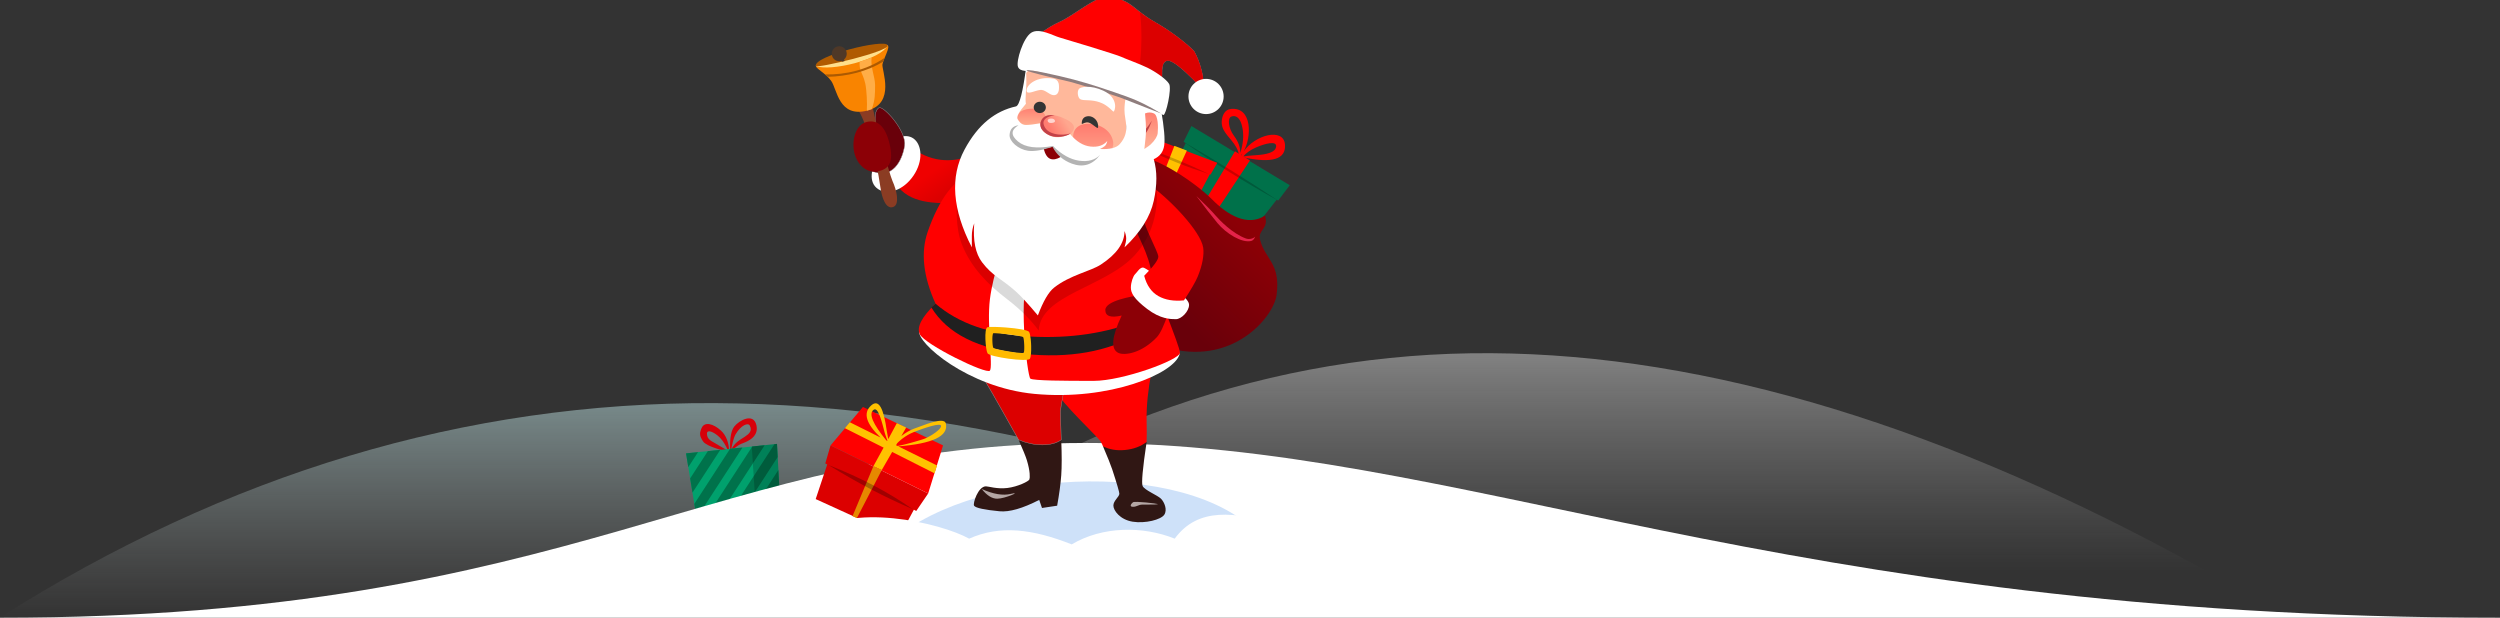 <?xml version="1.0" encoding="UTF-8"?>
<svg width="6180px" height="1527px" viewBox="0 0 6180 1527" version="1.1" xmlns="http://www.w3.org/2000/svg" xmlns:xlink="http://www.w3.org/1999/xlink">
    <rect x="0" y="0" width="6180" height="1527" fill="#333333" stroke="none"/>
    <title>holidays-background</title>
    <defs>
        <linearGradient x1="50%" y1="-9.269%" x2="50%" y2="100%" id="linearGradient-1">
            <stop stop-color="#FFFFFF" offset="0%"></stop>
            <stop stop-color="#D8D8D8" stop-opacity="0" offset="100%"></stop>
        </linearGradient>
        <linearGradient x1="50%" y1="0%" x2="50%" y2="100%" id="linearGradient-2">
            <stop stop-color="#D3FEFF" offset="0%"></stop>
            <stop stop-color="#D8D8D8" stop-opacity="0" offset="100%"></stop>
        </linearGradient>
        <linearGradient x1="50%" y1="36.119%" x2="22.226%" y2="64.458%" id="linearGradient-3">
            <stop stop-color="#F00000" offset="0%"></stop>
            <stop stop-color="#DC0000" offset="100%"></stop>
        </linearGradient>
        <linearGradient x1="22.539%" y1="33.849%" x2="57.384%" y2="77.924%" id="linearGradient-4">
            <stop stop-color="#8C0006" offset="0%"></stop>
            <stop stop-color="#69000A" offset="100%"></stop>
            <stop stop-color="#69000A" offset="100%"></stop>
        </linearGradient>
        <linearGradient x1="50%" y1="0%" x2="50%" y2="100%" id="linearGradient-5">
            <stop stop-color="#FF7D6F" offset="0%"></stop>
            <stop stop-color="#FFB89B" offset="100%"></stop>
        </linearGradient>
        <linearGradient x1="50%" y1="0%" x2="50%" y2="86.13%" id="linearGradient-6">
            <stop stop-color="#FF7F71" offset="0%"></stop>
            <stop stop-color="#FFAF90" offset="100%"></stop>
        </linearGradient>
        <linearGradient x1="50%" y1="0%" x2="50%" y2="100%" id="linearGradient-7">
            <stop stop-color="#FF796D" offset="0%"></stop>
            <stop stop-color="#FFA38B" offset="100%"></stop>
        </linearGradient>
        <linearGradient x1="24.61%" y1="39.503%" x2="70.561%" y2="61.056%" id="linearGradient-8">
            <stop stop-color="#FFA68E" offset="0%"></stop>
            <stop stop-color="#FF7C70" offset="100%"></stop>
        </linearGradient>
        <path d="M137,224.369 C133.153,204.543 140.836,176.782 124.348,170.068 C109.491,164.018 68.889,203.989 32.841,242.251 C30.894,207.416 43.235,170.679 55.734,147.723 C57.549,144.389 95.98,107.317 154.161,74.248 C207.965,43.666 211.643,17.936 269.688,12.53 C297.752,9.916 353.59,59.029 387.996,74.248 C404.674,81.625 422.566,92.597 441.673,107.162 L137,224.369 Z" id="path-9"></path>
    </defs>
    <g id="Page-1" stroke="none" stroke-width="1" fill="none" fill-rule="evenodd">
        <g id="Artboard" transform="translate(-2962, -1511)">
            <path d="M8414.808,2922.058 C7774.116,2566.612 7185.052,2387.293 6647.615,2384.1 C6110.179,2380.907 5595.91,2560.226 5104.808,2922.058 L8414.808,2922.058 Z" id="snow-dune-bg-right" fill="url(#linearGradient-1)" opacity="0.43"></path>
            <path d="M6754.808,3037.482 C6020.625,2687.321 5345.604,2510.669 4729.744,2507.523 C4113.884,2504.378 3524.572,2681.031 2961.808,3037.482 L6754.808,3037.482 Z" id="snow-dune-bg" fill="url(#linearGradient-2)" opacity="0.43"></path>
            <g id="gift-box-2" transform="translate(4775.023, 2678.928) scale(-1, 1) translate(-4775.023, -2678.928) translate(4657.891, 2545.184)">
                <path d="M195.259,22.84 C195.878,24.115 196.427,25.335 196.909,26.509 L197.258,27.38 C201.067,37.16 200.032,43.693 195.337,51.884 L194.913,52.611 C194.841,52.733 194.768,52.855 194.694,52.978 L194.242,53.719 C194.165,53.844 194.088,53.969 194.009,54.094 L193.529,54.851 L193.529,54.851 L193.031,55.62 L193.031,55.62 L192.515,56.402 L192.515,56.402 L191.981,57.196 L191.981,57.196 C190.039,60.063 186.146,63 180.302,66.006 L179.281,66.522 C178.588,66.866 177.869,67.211 177.124,67.558 L175.989,68.078 L175.989,68.078 L174.815,68.599 C174.219,68.86 173.608,69.122 172.983,69.384 L171.713,69.909 L171.713,69.909 L170.406,70.435 L170.406,70.435 L169.06,70.962 C168.377,71.226 167.681,71.491 166.97,71.756 L165.528,72.287 C165.285,72.376 165.04,72.464 164.793,72.553 L163.294,73.086 C163.041,73.175 162.787,73.264 162.531,73.353 L160.975,73.888 C160.712,73.977 160.448,74.067 160.182,74.156 L158.569,74.693 L158.569,74.693 L156.917,75.232 L156.917,75.232 L155.228,75.771 C154.943,75.862 154.656,75.952 154.368,76.042 L152.621,76.584 L152.621,76.584 L150.836,77.127 C150.535,77.218 150.233,77.308 149.929,77.399 L148.086,77.944 L148.086,77.944 L146.205,78.491 L146.205,78.491 L144.286,79.039 L144.286,79.039 L142.329,79.588 L142.329,79.588 L140.333,80.139 L140.333,80.139 L138.3,80.691 L138.3,80.691 L136.228,81.244 L136.228,81.244 L134.117,81.799 L134.117,81.799 L131.969,82.355 L131.969,82.355 L129.782,82.913 L129.782,82.913 L127.557,83.472 L127.557,83.472 C128.2,59.942 134.967,42.231 147.86,30.337 C167.198,12.496 188.143,8.173 195.259,22.84 Z M182.57,37.909 C182.57,27.014 168.267,32.858 156.876,41.963 L156.037,42.644 C154.65,43.787 153.314,44.974 152.06,46.181 L151.319,46.907 C150.709,47.514 150.122,48.125 149.562,48.735 C142.09,56.879 135.652,67.42 130.248,80.36 L154.859,65.912 L154.859,65.912 L163.57,60.773 L163.57,60.773 C164.913,59.977 166.265,59.215 167.595,58.453 L168.52,57.92 L168.52,57.92 L169.142,57.557 L169.142,57.557 L170.066,57.008 L170.066,57.008 L170.976,56.452 L170.976,56.452 L171.574,56.076 L171.574,56.076 L172.164,55.695 L172.164,55.695 L172.745,55.308 C172.841,55.243 172.937,55.178 173.032,55.112 L173.599,54.715 C173.692,54.648 173.785,54.581 173.878,54.513 L174.429,54.103 C179.152,50.514 182.57,45.893 182.57,37.909 Z" id="Shape" fill="#D7000A"></path>
                <path d="M60.327,17.037 C67.33,-14.662 102.908,4.698 115.188,20.387 C119.854,26.348 122.934,35.744 124.428,48.573 L124.58,49.936 C124.604,50.166 124.628,50.396 124.651,50.628 L124.785,52.029 L124.785,52.029 L124.907,53.455 C124.927,53.695 124.946,53.936 124.964,54.178 L125.069,55.643 C125.118,56.381 125.163,57.13 125.204,57.887 L125.279,59.415 C125.29,59.672 125.302,59.93 125.312,60.189 L125.37,61.755 L125.37,61.755 L125.416,63.346 L125.416,63.346 L125.45,64.963 C125.46,65.506 125.467,66.054 125.473,66.606 L125.484,68.273 L125.484,68.273 L125.483,69.966 C125.481,70.535 125.476,71.107 125.47,71.684 L125.446,73.428 L125.446,73.428 L125.41,75.197 L125.41,75.197 L125.362,76.991 L125.362,76.991 L125.303,78.811 L125.303,78.811 L125.232,80.656 L125.232,80.656 L125.149,82.527 C125.134,82.841 125.119,83.156 125.103,83.472 L124.529,82.911 L124.529,82.911 L123.392,81.81 C123.203,81.629 123.015,81.45 122.828,81.271 L121.713,80.214 C121.528,80.041 121.344,79.868 121.16,79.697 L120.067,78.684 L120.067,78.684 L118.987,77.7 C118.809,77.539 118.631,77.378 118.453,77.219 L117.396,76.279 C117.221,76.125 117.046,75.972 116.872,75.82 L115.837,74.924 C115.665,74.777 115.495,74.631 115.324,74.486 L114.311,73.633 C112.969,72.516 111.665,71.476 110.401,70.513 L109.46,69.806 C105.258,66.689 101.498,64.456 98.18,63.108 L97.521,62.844 L97.521,62.844 L96.045,62.273 L96.045,62.273 L93.017,61.112 L93.017,61.112 L92.062,60.739 L92.062,60.739 L91.075,60.347 L91.075,60.347 L90.056,59.934 L90.056,59.934 L89.01,59.5 C88.657,59.351 88.3,59.2 87.94,59.044 L86.848,58.565 C73.083,52.437 55.076,40.811 60.327,17.037 Z M76.765,17.75 C70.017,30.666 77.781,37.951 88.684,45.218 L89.822,45.97 L89.822,45.97 L90.98,46.723 L90.98,46.723 L92.156,47.479 L92.156,47.479 L96.36,50.165 L96.36,50.165 L97.576,50.949 L97.576,50.949 L98.793,51.744 L98.793,51.744 L100.009,52.551 C100.414,52.822 100.818,53.095 101.221,53.37 L102.426,54.204 C106.227,56.869 109.881,59.771 112.989,63.108 C116.968,67.38 120.225,72.255 122.762,77.733 L122.315,75.365 L122.315,75.365 L121.866,73.064 L121.866,73.064 L121.417,70.83 L121.417,70.83 L121.117,69.378 L121.117,69.378 L120.666,67.256 L120.666,67.256 L120.365,65.878 L120.365,65.878 L120.063,64.53 L120.063,64.53 L119.61,62.563 L119.61,62.563 L119.155,60.664 L119.155,60.664 L118.852,59.435 L118.852,59.435 L118.548,58.236 L118.548,58.236 L118.243,57.066 C118.193,56.873 118.142,56.682 118.091,56.492 L117.786,55.367 L117.786,55.367 L117.481,54.272 L117.481,54.272 L117.175,53.206 L117.175,53.206 L116.868,52.17 L116.868,52.17 L116.561,51.164 L116.561,51.164 L116.254,50.188 L116.254,50.188 L115.946,49.241 L115.946,49.241 L115.638,48.324 C115.587,48.174 115.535,48.025 115.484,47.877 L115.175,47.005 L115.175,47.005 L114.866,46.162 C114.711,45.748 114.556,45.346 114.401,44.954 L114.09,44.186 C114.039,44.06 113.987,43.936 113.935,43.813 L113.624,43.089 C113.157,42.026 112.688,41.063 112.218,40.201 L111.905,39.641 C111.853,39.55 111.8,39.46 111.748,39.372 C97.986,16.128 80.707,10.207 76.765,17.75 Z" id="Shape" fill="#D7000A"></path>
                <polygon id="Path" fill="#00A16D" points="9.414 63.108 234.264 86.572 204.68 267.486 0 240.59"></polygon>
                <path d="M39.82,66.281 L70.518,69.484 L198.581,266.685 L167.295,262.573 L39.82,66.281 Z M9.414,63.108 L15.647,63.759 L142.656,259.336 L111.37,255.225 L7.691,95.572 L9.414,63.108 Z M5.99,127.654 L86.732,251.987 L55.445,247.876 L3.829,168.393 L5.99,127.654 Z M94.691,72.007 L125.388,75.21 L213.847,211.424 L208.09,246.625 L94.691,72.007 Z M2.128,200.475 L30.807,244.638 L0,240.59 L2.128,200.475 Z M149.562,77.733 L180.259,80.936 L224.137,148.502 L218.38,183.703 L149.562,77.733 Z M204.561,83.472 L234.264,86.572 L228.694,120.634 L204.561,83.472 Z" id="Shape" fill="#00724B"></path>
                <polygon id="Path" fill-opacity="0.198" fill="#000000" points="9.414 63.108 71.773 69.615 60.255 248.508 0 240.59"></polygon>
            </g>
            <path d="M5649.655,2606 C6570.904,2606 7347.586,3038 9141.899,3038 C8209.793,3038 3832.946,3038 2961.899,3038 C4393.377,3038 4728.406,2606 5649.655,2606 Z" id="snow-dune-front" fill="#FFFFFF"></path>
            <path d="M5149.933,2864.902 C5340.26,2669.224 5900.851,2635.558 6076.678,2836.318 L5972.179,2864.902 L5262,2864.902 L5149.933,2864.902 Z" id="snow-dune-standing-patch" fill="#CEE1F9"></path>
            <g id="santa" transform="translate(5564.426, 2146.472) scale(-1, 1) translate(-5564.426, -2146.472) translate(4978.596, 1491)">
                <path d="M353.837,1112.568 C363.653,1178.36 366.925,1214.677 363.653,1221.519 C358.745,1231.782 327.017,1244.162 318.425,1252.696 C309.833,1261.229 302.025,1280.34 310.225,1292.488 C318.425,1304.637 357.109,1314.621 388.332,1309.629 C419.555,1304.637 435.977,1281.973 435.977,1269.763 C435.977,1257.553 421.236,1248.255 421.236,1240.328 C421.236,1236.698 427.231,1215.447 438.914,1180.144 C442.536,1169.196 450.171,1150.148 461.816,1123 L353.837,1112.568 Z" id="left-shoe" fill="#301714"></path>
                <path d="M564.867,1107.214 C563.347,1144.678 563.347,1173.939 564.867,1194.997 C566.388,1216.056 569.757,1241.082 574.974,1270.076 L612.45,1275.717 L619.33,1255.779 C660.452,1276.858 693.122,1286.225 717.339,1283.882 C753.665,1280.367 776.703,1275.751 780.335,1270.076 C783.966,1264.401 770.25,1222.196 751.097,1222.196 C744.467,1222.196 723.758,1229.395 698.145,1226.312 C672.346,1223.206 645.156,1209.809 643.523,1205.103 C642.076,1200.933 641.451,1185.218 649.881,1157.588 C652.688,1148.386 659.504,1131.595 670.328,1107.214 L564.867,1107.214 Z" id="right-shoe" fill="#301714"></path>
                <path d="M387.552,1261.662 C392.15,1265.21 397.381,1272.8 387.552,1272.8 C377.723,1272.8 373.967,1267.409 364.793,1267.409 L359.916,1267.409 C359.69,1267.409 359.464,1267.409 359.239,1267.409 L357.901,1267.408 C337.981,1267.396 325.139,1267.272 326.309,1266.033 C327.371,1264.907 382.954,1258.114 387.552,1261.662 Z M761.336,1228.888 C748.693,1244.83 736.001,1252.801 723.262,1252.801 C704.153,1252.801 660.135,1233.67 689.404,1240.844 C708.917,1245.627 732.894,1241.642 761.336,1228.888 Z" id="shoe-shine" fill="#B4A7A5"></path>
                <path d="M342.541,945.294 C349.495,977.521 354.569,1023.928 353.837,1058.446 C353.35,1081.458 353.35,1099.499 353.837,1112.568 C368.509,1123.733 386.29,1130.33 407.18,1132.36 C428.069,1134.39 446.281,1131.27 461.816,1123 C462.592,1120.2 464.775,1115.881 468.367,1110.042 C473.754,1101.284 565.847,1014.39 577.145,987.957 C588.443,961.525 335.587,913.066 342.541,945.294 Z" id="left-leg" fill="#FF0000"></path>
                <path d="M558.687,986.522 C564.145,1015.548 566.873,1033.29 566.873,1039.747 C566.873,1046.204 566.205,1068.693 564.867,1107.214 C576.587,1115.521 592.163,1119.674 611.596,1119.674 C631.029,1119.674 650.607,1115.521 670.328,1107.214 C725.705,1007.949 755.934,955.368 761.015,949.47 C766.095,943.573 740.782,946.514 685.077,958.295 L558.687,986.522 Z" id="right-leg" stroke="#979797" fill="#DC0000"></path>
                <g id="right-hand" transform="translate(772.859, 127.994)">
                    <path d="M-2.27373675e-13,271.237 C53.677,294.613 107.46,296.786 161.448,257.665 L199.921,347.395 C169.041,393.872 106.853,397.205 38.93,392.635 L-2.27373675e-13,271.237 Z" id="Path-25" fill="url(#linearGradient-3)"></path>
                    <path d="M202.858,374.761 C231.853,374.761 247.677,342.911 248.533,298.653 C249.39,254.396 226.029,221.16 199.994,222.173 C173.958,223.186 148.881,254.32 148.881,297.951 C148.881,341.581 173.863,374.761 202.858,374.761 Z" id="Oval" fill="#FFFFFF" transform="translate(198.719, 298.456) rotate(-34) translate(-198.719, -298.456) "></path>
                    <path d="M242.382,158.369 C231.887,152.97 173.486,215.566 179.264,252.655 C185.042,289.744 209.673,336.201 259.384,315.104 C292.524,301.04 292.524,281.894 259.384,257.665 C246.395,248.408 240.728,242.298 242.382,239.333 C244.863,234.885 262.829,168.887 242.382,158.369 Z" id="Path-26" stroke="#979797" fill="#69000A"></path>
                    <path d="M259.133,148.758 C259.133,165.732 217.303,321.78 209.251,339.268 C198.719,362.142 190.495,398.273 207.844,403.854 C224.828,409.318 235.161,383.097 239.049,354.837 C249.165,281.309 277.232,182.489 296.473,161.396 C315.715,140.303 259.133,131.783 259.133,148.758 Z" id="Path-28" fill="#8B3C23"></path>
                    <path d="M221.317,3.97 C213.811,7.83 231.516,37.118 233.957,51.008 C236.399,64.898 200.334,146.953 271.314,165.342 C342.295,183.73 345.889,112.554 360.624,92.11 C375.36,71.666 401.738,60.038 398.105,54.291 C394.471,48.543 228.822,0.111 221.317,3.97 Z" id="Path-29" fill="#F98400"></path>
                    <path d="M221.076,3.752 C236.202,39.67 364.489,69.465 398.445,55.135 C403.33,53.074 357.37,31.256 302.189,15.27 C268.685,5.564 220.109,1.456 221.076,3.752 Z" id="Path-30" fill="#FFDF8C"></path>
                    <path d="M221.076,3.752 C213.839,18.639 396.374,61.852 398.445,55.135 C405.869,31.047 229.282,-13.13 221.076,3.752 Z" id="Path-30-Copy" fill="#B05B01"></path>
                    <path d="M349.452,8.543 C358.473,13.339 361.898,24.541 357.101,33.562 C352.866,41.527 343.639,45.129 335.327,42.563 L334.283,44.534 C331.96,43.985 329.614,43.423 327.249,42.848 L329.146,39.277 C322.37,33.821 320.197,24.157 324.432,16.192 C329.229,7.171 340.43,3.746 349.452,8.543 Z" id="Path" fill="#4F3827"></path>
                    <path d="M260.379,33.734 C264.72,55.839 252.196,81.458 252.196,102.434 C252.196,123.41 252.196,139.732 260.379,161.772 C264.03,163.283 270.101,164.985 272.636,165.668 C271.38,147.36 272.932,114.938 276.492,98.328 C280.053,81.719 286.188,72.976 288.646,63.976 C291.104,54.975 290.497,48.453 290.497,44.835 C278.604,40.609 266.674,37.226 260.379,33.734 Z" id="Path-31" fill="#FFAD46"></path>
                    <path d="M272.507,193.354 C296.913,198.847 309.46,231.288 304.699,263.556 C299.938,295.823 274.968,320.116 248.515,315.969 C222.061,311.823 203.24,298.632 217.442,243.523 C228.276,201.484 248.1,187.86 272.507,193.354 Z" id="Path-27" fill="#8C0006"></path>
                    <path d="M228.464,34.804 C271.776,64.428 323.415,76.956 375.879,76.034 C373.714,77.892 371.537,79.865 369.421,81.959 C321.566,80.729 273.669,69.42 232.205,44.559 C231.375,42.099 230.348,39.442 229.241,36.704 L228.492,34.867 L228.492,34.867 L228.464,34.804 Z" id="Path" fill="#AC5A02"></path>
                </g>
                <g id="gift-box" transform="translate(0, 289.025)">
                    <path d="M0,188.887 L28.755,226.92 C105.132,178.491 183.305,130.046 262.412,81.591 L243.112,42.531 C81.037,140.101 0,188.887 0,188.887 Z" id="Path-3" fill="#00714A"></path>
                    <polygon id="Path-4" fill="#00714A" points="30.792 222.615 98.98 310.199 299.846 172.949 255.469 80.878"></polygon>
                    <polygon id="Path-5" fill="#FF0000" points="98.401 127.63 135.404 104.98 211.131 230.674 180.174 251.257"></polygon>
                    <path d="M145.331,0.26 C160.533,1.76 166.544,16.066 167.883,28.147 L167.974,29.037 C168.028,29.628 168.072,30.212 168.105,30.788 L168.147,31.646 C168.198,32.923 168.198,34.155 168.151,35.32 L168.113,36.086 C167.418,47.844 161.035,57.362 153.369,66.857 L152.21,68.282 L151.035,69.707 L149.25,71.852 L146.845,74.732 L145.639,76.184 L144.435,77.647 C135.425,88.66 126.881,100.696 125.075,116.91 C124.811,116.91 124.537,117.001 124.272,117.125 L124.076,117.224 L123.701,117.438 L123.443,117.591 L123.285,117.679 L123.14,117.751 C122.751,117.925 122.544,117.828 122.704,116.91 C120.609,114.913 118.618,112.513 116.754,109.786 C117.816,111.577 118.796,113.413 119.69,115.286 C118.607,117.786 117.224,119.298 115.542,119.821 C43.651,135.335 9.066,124.862 11.787,88.401 C14.966,45.81 86.019,63.809 114.33,105.929 C93.829,70.675 92.08,-4.994 145.331,0.26 Z M33.65,93.063 C35.025,108.211 58.855,112.991 83.181,114.554 C99.398,115.596 110.032,116.685 115.083,117.822 C107.759,108.952 97.125,101.48 83.181,95.404 C62.264,86.291 32.276,77.915 33.65,93.063 Z M116.89,47.304 C113.277,66.528 115.083,87.121 122.308,109.085 C122.209,95.054 127.099,81.335 136.977,67.928 L137.459,67.279 C152.761,46.859 153.663,22.762 144.609,19.196 C135.556,15.629 122.308,18.469 116.89,47.304 Z" id="Combined-Shape" fill="#FF0000"></path>
                    <path d="M28.755,226.92 C103.743,176.935 181.577,128.464 262.412,81.591 C186.855,134.188 109.001,182.689 28.755,226.92 Z" id="Path-18" fill-opacity="0.21" fill="#000000"></path>
                </g>
                <g id="gift-box-2" transform="translate(179.076, 358.958)">
                    <polygon id="Path-19" fill="#FF0000" points="1.42108547e-14 63.535 166.172 0 197.243 69.399 43.33 138.797 18.475 91.852 16.678 92.57"></polygon>
                    <polygon id="Path-22" fill="#FFC100" points="75.277 33.248 104.615 97.345 131.323 86.32 106.112 21.595"></polygon>
                    <path d="M21.267,91.095 C71.05,67.224 127.035,42.929 175.786,28.428 C131.197,52.211 76.183,73.311 21.267,91.095 Z" id="Path-21" fill-opacity="0.21" fill="#000000"></path>
                </g>
                <g id="bag" transform="translate(30.792, 408.847)">
                    <path d="M311.836,5.141 C248.293,29.827 183.75,81.136 161.806,103.522 C123.218,142.889 73.292,172.018 30.501,144.089 C19.854,177.885 48.893,178.337 42.571,203.793 C30.501,252.396 -8.71,261.254 1.757,340.305 C9.006,395.058 111.581,519.409 278.756,469.218 C431.016,423.505 417.402,267.336 429.164,103.522 C433.942,36.971 369.563,-17.284 311.836,5.141 Z" fill="url(#linearGradient-4)"></path>
                    <path d="M200.169,95.536 C178.092,116.538 162.225,132.686 152.568,143.981 C143.367,154.745 110.929,188.649 77.488,200.715 C68.957,203.793 58.84,200.715 54.563,196.012 C56.483,200.715 58.84,205.422 65.046,206.893 C87.411,212.195 126.161,188.977 147.951,162.525 C163.301,143.891 180.707,121.561 200.169,95.536 Z" id="Path-2" fill="#E5234A"></path>
                </g>
                <path d="M628.569,656.476 C465.005,665.537 268.185,879.788 272.321,895.499 C284.967,943.543 445.75,1011.257 631.188,993.702 C795.698,978.128 922.661,867.012 915.811,838.123 C910.61,816.189 769.286,648.68 628.569,656.476 Z" id="undershirt" fill="#FFFFFF"></path>
                <path d="M399.18,536.445 C391.416,576.968 355.374,630.733 344.414,680.866 C333.454,731 271.467,874.77 271.467,892.056 C271.467,909.341 412.39,961.525 484.96,961.525 C557.531,961.525 633.433,961.099 641.134,956.006 C648.835,950.913 674.345,736.445 641.134,686.883 C607.923,637.322 406.944,495.923 399.18,536.445 Z" id="left-shirt" fill="#FF0000"></path>
                <path d="M704.995,621.611 C704.995,621.611 733.071,695.365 741.185,759.649 C749.299,823.932 733.071,925.915 741.185,936.197 C749.299,946.48 902.68,871.708 914.707,845.889 C922.725,828.676 909.687,803.615 875.594,770.708 C906.185,703.17 912.637,643.901 894.951,592.899 C868.422,516.396 827.967,453.21 770.994,443.258 C714.02,433.306 704.995,621.611 704.995,621.611 Z" id="right-shirt" fill="#FF0000"></path>
                <path d="M371.141,811.109 C452.122,843.672 542.253,857.288 641.533,851.958 C740.813,846.627 818.833,819.544 875.594,770.708 L886.002,779.955 C846.427,844.72 770.347,882.984 657.759,894.745 C545.172,906.506 449.633,889.579 371.141,843.962 L371.141,811.109 Z" id="belt" fill="#202020"></path>
                <path d="M747.239,828.954 C756.069,831.968 751.926,883.971 747.239,893.13 C742.552,902.288 648.056,915.562 642.481,906.962 C639.749,902.747 638.832,889.115 639.22,875.169 L639.274,873.46 C639.304,872.606 639.339,871.751 639.379,870.899 L639.465,869.199 L639.465,869.199 L639.563,867.509 L639.563,867.509 L639.673,865.832 L639.673,865.832 L639.795,864.173 L639.795,864.173 L639.929,862.534 C639.999,861.721 640.073,860.917 640.151,860.124 L640.313,858.555 L640.313,858.555 L640.486,857.019 C641.349,849.685 642.589,843.673 644.1,840.872 C646.913,835.654 674.189,831.718 700.077,829.675 L702.947,829.455 C703.424,829.42 703.9,829.386 704.375,829.352 L707.212,829.156 C708.154,829.094 709.089,829.034 710.019,828.977 L712.786,828.814 L712.786,828.814 L715.507,828.667 C716.405,828.621 717.294,828.577 718.173,828.537 L720.776,828.424 C722.917,828.336 724.985,828.266 726.958,828.215 L729.28,828.162 C738.377,827.985 745.12,828.231 747.239,828.954 Z M732.671,843.733 C732.217,843.606 730.844,843.593 728.775,843.674 L727.684,843.722 L727.684,843.722 L726.483,843.786 L726.483,843.786 L725.178,843.865 L725.178,843.865 L723.776,843.958 L723.776,843.958 L722.283,844.064 L722.283,844.064 L720.704,844.184 L720.704,844.184 L719.047,844.317 L719.047,844.317 L717.317,844.462 L717.317,844.462 L714.6,844.702 L714.6,844.702 L712.716,844.876 L712.716,844.876 L710.78,845.06 L710.78,845.06 L707.795,845.355 L707.795,845.355 L704.731,845.671 L704.731,845.671 L702.653,845.892 L702.653,845.892 L699.502,846.239 L699.502,846.239 L697.386,846.479 L697.386,846.479 L694.206,846.852 L694.206,846.852 L691.036,847.238 L691.036,847.238 L688.94,847.503 L688.94,847.503 L686.863,847.772 C686.519,847.817 686.176,847.862 685.834,847.908 L683.8,848.183 L683.8,848.183 L681.801,848.462 L681.801,848.462 L679.844,848.744 L679.844,848.744 L677.935,849.028 L677.935,849.028 L676.08,849.314 L676.08,849.314 L674.286,849.601 L674.286,849.601 L672.559,849.89 L672.559,849.89 L670.904,850.179 L670.904,850.179 L669.328,850.467 C663.448,851.574 659.446,852.668 658.891,853.622 C658.703,853.946 658.52,854.433 658.345,855.057 L658.229,855.493 L658.229,855.493 L658.115,855.968 C658.097,856.05 658.078,856.134 658.059,856.22 L657.949,856.75 L657.949,856.75 L657.842,857.315 L657.842,857.315 L657.737,857.912 L657.737,857.912 L657.635,858.541 L657.635,858.541 L657.535,859.2 L657.535,859.2 L657.439,859.886 L657.439,859.886 L657.345,860.599 L657.345,860.599 L657.211,861.713 L657.211,861.713 L657.084,862.877 L657.084,862.877 L656.965,864.084 L656.965,864.084 L656.819,865.752 L656.819,865.752 L656.72,867.039 L656.72,867.039 L656.658,867.911 L656.658,867.911 L656.574,869.235 L656.574,869.235 L656.499,870.575 L656.499,870.575 L656.454,871.473 L656.454,871.473 L656.396,872.825 L656.396,872.825 L656.344,874.306 L656.344,874.306 L656.309,875.601 L656.309,875.601 L656.285,876.884 L656.285,876.884 L656.271,878.151 L656.271,878.151 L656.268,879.396 L656.268,879.396 L656.277,880.615 L656.277,880.615 L656.297,881.803 L656.297,881.803 L656.317,882.574 L656.317,882.574 L656.357,883.697 L656.357,883.697 L656.391,884.421 L656.391,884.421 L656.43,885.123 L656.43,885.123 L656.475,885.802 L656.475,885.802 L656.526,886.457 L656.526,886.457 L656.583,887.085 L656.583,887.085 L656.646,887.685 L656.646,887.685 L656.715,888.256 L656.715,888.256 L656.79,888.797 L656.79,888.797 L656.871,889.305 C656.885,889.387 656.9,889.468 656.914,889.547 L657.005,890.004 C657.209,890.955 657.459,891.653 657.759,892.028 C658.588,893.063 665.414,892.705 674.638,891.604 L676.514,891.375 L676.514,891.375 L678.447,891.126 L678.447,891.126 L680.432,890.86 L680.432,890.86 L682.461,890.578 L682.461,890.578 L684.529,890.28 L684.529,890.28 L686.628,889.968 L686.628,889.968 L688.754,889.644 L688.754,889.644 L690.898,889.307 L690.898,889.307 L693.055,888.96 L693.055,888.96 L695.219,888.604 L695.219,888.604 L697.382,888.239 L697.382,888.239 L699.54,887.868 L699.54,887.868 L701.684,887.49 L701.684,887.49 L703.809,887.107 L703.809,887.107 L705.909,886.721 L705.909,886.721 L707.976,886.332 L707.976,886.332 L710.005,885.942 L710.005,885.942 L711.99,885.551 L711.99,885.551 L713.923,885.162 L713.923,885.162 L715.799,884.774 L715.799,884.774 L717.61,884.39 L717.61,884.39 L719.351,884.01 L719.351,884.01 L721.016,883.636 L721.016,883.636 L722.597,883.269 C722.853,883.208 723.106,883.148 723.355,883.088 L724.799,882.732 C729.22,881.622 732.148,880.655 732.671,879.997 C733.057,879.512 733.408,878.473 733.718,877.042 L733.848,876.405 C733.869,876.295 733.89,876.183 733.911,876.069 L734.033,875.365 C734.053,875.244 734.072,875.122 734.092,874.998 L734.205,874.233 C734.224,874.103 734.242,873.971 734.26,873.837 L734.365,873.019 L734.365,873.019 L734.464,872.168 L734.464,872.168 L734.556,871.287 L734.556,871.287 L734.643,870.38 L734.643,870.38 L734.723,869.449 L734.723,869.449 L734.796,868.496 L734.796,868.496 L734.863,867.525 L734.863,867.525 L734.923,866.539 C734.932,866.373 734.942,866.207 734.95,866.041 L735,865.036 L735,865.036 L735.042,864.024 L735.042,864.024 L735.091,862.495 C735.095,862.325 735.1,862.154 735.103,861.984 L735.123,860.963 C735.125,860.793 735.128,860.623 735.13,860.453 L735.137,859.438 L735.137,859.438 L735.137,858.429 L735.137,858.429 L735.128,857.431 C735.126,857.265 735.123,857.1 735.12,856.936 L735.099,855.958 L735.099,855.958 L735.069,854.996 L735.069,854.996 L735.031,854.055 L735.031,854.055 L734.983,853.136 L734.983,853.136 L734.926,852.243 L734.926,852.243 L734.861,851.378 L734.861,851.378 L734.786,850.544 C734.413,846.731 733.731,844.029 732.671,843.733 Z" id="belt-buckle" fill="#FFBA00"></path>
                <g id="left-hand" transform="translate(213.245, 461.974)">
                    <path d="M155.791,287.372 C176.216,290.496 242.64,301.331 242.64,324.391 C242.64,339.765 229.154,344.307 202.182,338.018 C227.331,391.17 229.841,422.054 209.713,430.669 C194.742,437.077 153.527,431.617 115.569,391.849 C106.85,382.715 97.324,362.532 86.991,331.302 C119.241,299.932 142.175,285.289 155.791,287.372 Z" id="Path-8" fill="#8C0006"></path>
                    <path d="M90.49,260.576 C72.878,273.439 35.65,295.255 35.65,311.534 C35.65,327.814 54.801,347.023 68.136,347.023 C81.471,347.023 106.356,346.796 139.269,321.709 C172.181,296.623 179.519,282.132 179.519,269.026 C179.519,255.92 173.754,240.153 169.018,235.763 C164.282,231.373 157.655,219.383 149.904,219.383 C142.153,219.383 108.102,247.713 90.49,260.576 Z" id="Path-7" fill="#FFFFFF"></path>
                    <path d="M140.964,9.07 C82.574,49.404 6.322,130.887 0.68,170.443 C-1.83,188.04 2.602,213.378 14.153,241.57 C19.211,253.915 30.574,273.57 48.242,300.534 C73.462,303.08 94.592,299.524 111.632,289.867 C128.671,280.21 140.323,263.512 146.587,239.774 C123.283,216.234 111.632,200.498 111.632,192.568 C111.632,180.672 148.481,116.184 148.481,95.482 C148.481,74.78 199.354,-31.264 140.964,9.07 Z" fill="#FF0000"></path>
                </g>
                <ellipse id="mouth" fill="#8C0006" cx="586.904" cy="401.5" rx="42.5" ry="25.5"></ellipse>
                <g id="left-ear" transform="translate(317.404, 291)">
                    <ellipse fill="url(#linearGradient-5)" cx="34" cy="54" rx="34" ry="54"></ellipse>
                    <path d="M23.253,27.13 C30.638,47.912 38.39,60.665 46.51,65.39 C54.63,70.116 54.63,66.416 46.51,54.29 C44.312,53.715 41.451,51.37 37.926,47.254 C34.402,43.138 29.511,36.43 23.253,27.13 Z" id="Path-13" fill="#C04145"></path>
                </g>
                <path d="M407.219,234.166 L399.755,244.367 C402.913,251.987 404.492,267.254 404.492,290.168 C404.492,305.371 403.797,326.744 402.407,354.288 C401.937,363.601 406.236,373.005 415.305,382.501 L493.919,399 L683.897,321.752 L657.759,275.473 L654.15,216.592 C654.014,200.172 650.655,195.087 647.207,190.318 L523.963,199.207 L407.219,234.166 Z" id="face-bg" fill="#FFB89B"></path>
                <path d="M643.458,288.973 C666.397,291.355 678.521,303.022 679.827,323.973 L651.023,336.653 C617.194,329.235 600.324,324.673 600.414,322.965 C601.754,297.463 616.101,286.132 643.458,288.973 Z" id="right-cheek-blush" fill="url(#linearGradient-6)"></path>
                <path d="M502.058,326.095 C472.356,324.052 441.99,340.697 436.795,369.457 C433.333,388.63 446.995,400.362 477.782,404.653 C508.414,401.881 526.619,392.146 532.396,375.446 C541.062,350.397 531.761,328.137 502.058,326.095 Z" id="left-cheek-blush" fill="url(#linearGradient-7)"></path>
                <g id="Group-2" transform="translate(533.481, 304.484)">
                    <path d="M29.219,6.074 C38.147,1.958 74.2,-9.737 82.19,17.268 C87.501,35.22 68.699,47.229 57.123,51.374 C39.751,57.593 4.127,52.649 0.303,33.969 C-2.837,18.632 19.225,10.682 29.219,6.074 Z" id="nose" fill="url(#linearGradient-8)"></path>
                    <path d="M55.923,19.516 C61.652,19.821 64.318,17.541 64.923,14.016 C65.529,10.491 60.585,8.314 55.923,8.516 C51.262,8.719 47.58,10.358 46.923,14.016 C46.267,17.674 50.195,19.211 55.923,19.516 Z" id="nose-shine" fill="#FFD5D0"></path>
                </g>
                <path d="M334.346,438.673 C318.217,525.727 334.11,596.019 382.024,649.551 C453.895,729.848 616.243,747.657 620.556,837.235 C636.656,814.751 663.584,786.336 698.516,759.668 C746.843,722.775 788.388,680.658 810.901,623.023 C825.275,586.226 827.352,529.768 817.133,453.649 L334.346,438.673 Z" id="beard-shadow" fill-opacity="0.146" fill="#000000"></path>
                <path d="M650.863,180.639 C659.461,246.959 668.118,281.09 676.835,283.034 C727.401,294.307 770.179,326.86 803.944,389.829 C840.192,457.429 834.161,537.978 785.851,631.477 L785.851,631.477 L785.851,602.731 C785.851,592.643 783.896,582.407 779.985,572.022 C783.362,614.837 776.849,646.998 760.446,668.505 C734.172,702.955 712.943,708.552 677.991,739.715 C664.682,751.581 646.233,771.6 622.645,799.772 C609.46,764.605 596.087,741.681 582.525,731 C542.895,699.789 492.197,690.563 466.988,674.04 C427.962,648.461 408.448,620.811 408.448,591.093 C405.688,598.171 404.308,604.287 404.308,609.442 C404.308,614.597 405.688,621.942 408.448,631.477 C368.888,594.146 344.801,555.809 336.188,516.467 C327.574,477.125 327.574,442.814 336.188,413.535 C321.378,406.907 312.788,395.743 310.416,380.044 C308.043,364.346 310.538,335.167 317.899,292.51 L317.899,292.51 L439.489,207.623 Z M585.174,382.501 L566.145,407.946 C576.349,413.933 585.037,415.471 592.211,412.558 C599.384,409.646 604.78,401.265 608.399,387.415 L585.174,382.501 Z M631.099,191.934 C491.659,204.868 398.272,231.634 402.369,246.411 C403.868,251.818 408.539,270.961 408.577,292.266 C408.625,318.423 392.995,345.007 420.077,376.076 C428.316,385.529 444.697,389.613 469.219,388.329 C464.318,386.054 460.373,383.693 457.386,381.246 C454.398,378.799 452.262,374.541 450.977,368.474 C460.556,379.635 474.378,384.244 492.445,382.3 C510.511,380.356 527.368,370.024 543.014,351.306 C562.807,360.735 580.171,361.801 595.106,354.506 C610.04,347.21 617.131,337.282 616.378,324.723 C632.17,327.519 644.1,328.918 652.167,328.918 C664.765,328.918 670.082,318.305 672.413,314.954 C676.365,309.273 669.616,296.453 652.167,276.492 C653.367,271.059 653.367,261.032 652.167,246.411 C650.967,231.789 650.746,216.591 651.506,200.815 C647.627,193.992 640.825,191.031 631.099,191.934 Z M335.736,300.422 C325.329,305.187 324.987,334.77 326.456,349.286 C327.161,356.249 332.592,366.489 343.664,376.907 C346.542,379.615 351.798,383.422 359.434,388.329 C356.706,367.337 355.342,351.559 355.342,340.996 C355.342,330.433 356.141,316.908 357.738,300.422 C350.009,297.245 342.675,297.245 335.736,300.422 Z" id="beard" fill="#FFFFFF"></path>
                <path d="M615.671,321.752 C620.982,339.704 602.18,351.713 590.603,355.858 C577.466,360.561 553.888,358.88 541.522,349.701 C563.054,356.483 602.068,353.905 608.399,327.183 C611.565,313.815 596.944,306.862 581.033,305.208 C594.527,303.092 610.647,304.771 615.671,321.752 Z" id="nose-outline" fill="#C24148"></path>
                <path d="M468.877,402.944 C481.516,415.652 498.81,420.415 520.757,417.232 C542.705,414.048 564.269,401.897 585.451,380.779 C625.308,388.229 654.157,384.483 672,369.541 C689.843,354.599 689.399,341.311 670.669,329.677 C684.462,331.392 691.761,339.375 692.565,353.624 C693.471,369.676 670.753,389.435 646.838,392.702 C632.176,394.706 612.022,391.488 586.377,383.049 C576.239,402.679 560.325,416.499 538.637,424.508 C510.789,434.792 487.535,427.604 468.877,402.944 Z" id="Path-12" fill="#B3B3B3"></path>
                <g id="hat" transform="translate(163.404, 0)">
                    <g id="Group" transform="translate(17, 0)">
                        <mask id="mask-10" fill="white">
                            <use xlink:href="#path-9"></use>
                        </mask>
                        <use id="Path-14" stroke="#979797" xlink:href="#path-9"></use>
                        <rect id="Rectangle" fill="#FF0000" mask="url(#mask-10)" x="0" y="0" width="465" height="247"></rect>
                        <path d="M197.541,24.25 C181.975,51.406 182.773,169.257 197.541,215 C207.386,245.495 149.047,259.995 22.525,258.5 L32.637,137.885 C152.95,44.024 207.918,6.146 197.541,24.25 Z" id="Path-15" fill="#DC0000" mask="url(#mask-10)"></path>
                    </g>
                    <circle id="Oval" fill="#FFFFFF" cx="43.5" cy="258.5" r="43.5"></circle>
                </g>
                <path d="M312.428,304.319 C315.313,303.857 324.544,296.386 338.69,290.122 C376.465,273.397 441.535,246.5 455.957,243.065 C475.779,238.345 623.682,195.039 633.821,195.039 C643.96,195.039 666.983,198.712 671.905,184.897 C676.827,171.082 658.999,113.426 638.966,100.806 C618.933,88.186 584.718,108.355 568.986,112.684 C553.254,117.013 427.502,155.226 417.039,160.272 C406.575,165.318 371.465,177.704 351.649,187.473 C331.833,197.243 304.982,215.716 298.156,227.431 C291.33,239.147 305.914,305.364 312.428,304.319 Z" id="hat-base" fill="#FFFFFF"></path>
                <path d="M318.092,300.528 C348.696,281.741 377.382,267.662 404.15,258.29 C444.301,244.233 489.509,228.38 534.186,216.669 C578.863,204.958 643.258,191.287 650.523,193.584 C657.787,195.881 551.296,220.141 538.193,223.504 C525.09,226.867 431.768,256.433 419.402,261.029 C411.159,264.094 377.389,277.26 318.092,300.528 Z" id="hat-shadow" fill="#8F7D7D"></path>
                <path d="M521.015,239.709 C526.367,246.133 523.909,261.772 517.828,265.19 C516.121,266.15 513.964,266.706 511.422,267.058 L510.607,267.162 C510.469,267.179 510.33,267.194 510.19,267.21 L509.337,267.296 L509.337,267.296 L508.459,267.373 L508.459,267.373 L507.557,267.44 L507.557,267.44 L506.632,267.5 L506.632,267.5 L505.201,267.58 L505.201,267.58 L498.987,267.855 L498.987,267.855 L497.879,267.908 L497.879,267.908 L496.182,267.999 L496.182,267.999 L495.027,268.069 L495.027,268.069 L493.853,268.149 L493.853,268.149 L492.663,268.239 L492.663,268.239 L491.454,268.341 C491.251,268.359 491.048,268.377 490.844,268.396 L489.61,268.519 C481.54,269.364 472.445,271.187 462.88,275.7 C462.275,275.986 461.678,276.28 461.089,276.583 L460.211,277.044 C458.466,277.976 456.793,278.976 455.199,280.012 L454.409,280.532 C454.278,280.619 454.148,280.707 454.019,280.795 L453.248,281.322 C453.121,281.411 452.994,281.499 452.868,281.588 L452.118,282.121 L452.118,282.121 L451.382,282.656 L451.382,282.656 L450.66,283.193 L450.66,283.193 L449.953,283.73 L449.953,283.73 L449.26,284.266 L449.26,284.266 L448.581,284.802 L448.581,284.802 L447.918,285.335 L447.918,285.335 L446.951,286.128 L446.951,286.128 L446.019,286.912 L446.019,286.912 L445.122,287.682 L445.122,287.682 L444.261,288.436 L444.261,288.436 L443.436,289.171 L443.436,289.171 L442.395,290.116 L442.395,290.116 L440.961,291.442 L440.961,291.442 L438.403,293.838 L438.403,293.838 L437.774,294.414 L437.774,294.414 L437.352,294.788 L437.352,294.788 L437.095,295.009 L437.095,295.009 L436.859,295.205 L436.859,295.205 L436.641,295.375 L436.641,295.375 L436.445,295.52 C436.413,295.542 436.383,295.563 436.354,295.582 L436.187,295.686 C436.031,295.775 435.906,295.822 435.813,295.822 C431.898,295.822 421.556,262.498 460.595,244.31 C492.696,229.355 516.92,234.794 521.015,239.709 Z M650.52,243.685 C650.402,249.328 646.283,249.744 640.271,248.412 L639.509,248.237 C639.381,248.206 639.252,248.175 639.122,248.143 L638.332,247.943 L638.332,247.943 L637.526,247.729 L637.526,247.729 L636.703,247.501 L636.703,247.501 L635.864,247.263 L635.864,247.263 L634.578,246.887 L634.578,246.887 L632.371,246.225 L632.371,246.225 L629.632,245.4 L629.632,245.4 L627.764,244.852 L627.764,244.852 L626.345,244.449 L626.345,244.449 L625.392,244.188 L625.392,244.188 L624.435,243.934 C624.276,243.892 624.116,243.851 623.956,243.81 L622.995,243.571 L622.995,243.571 L622.031,243.342 C620.265,242.934 618.493,242.591 616.741,242.354 C611.125,241.593 605.867,244.293 600.747,247.42 L599.757,248.03 L599.757,248.03 L596.806,249.874 L596.806,249.874 L595.826,250.478 C591.26,253.265 586.747,255.602 582.125,255.252 C575.445,254.746 572.578,250.041 571.349,245.165 L571.224,244.642 L571.224,244.642 L571.111,244.119 C571.093,244.032 571.075,243.945 571.058,243.858 L570.961,243.336 C570.946,243.25 570.931,243.163 570.917,243.076 L570.836,242.559 C570.823,242.474 570.811,242.388 570.799,242.302 L570.732,241.792 L570.732,241.792 L570.674,241.288 L570.674,241.288 L570.623,240.79 L570.623,240.79 L570.581,240.3 L570.581,240.3 L570.545,239.82 L570.545,239.82 L570.503,239.119 L570.503,239.119 L570.473,238.445 L570.473,238.445 L570.445,237.391 L570.445,237.391 L570.436,236.439 L570.436,236.439 L570.436,235.783 L570.443,234.866 L570.443,234.866 L570.46,233.96 L570.46,233.96 L570.477,233.359 L570.477,233.359 L570.513,232.463 L570.513,232.463 L570.545,231.87 L570.545,231.87 L570.584,231.281 L570.584,231.281 L570.63,230.696 L570.63,230.696 L570.684,230.116 C570.694,230.019 570.704,229.923 570.714,229.827 L570.781,229.254 L570.781,229.254 L570.857,228.686 L570.857,228.686 L570.942,228.123 C570.957,228.03 570.973,227.937 570.989,227.844 L571.09,227.29 C571.108,227.198 571.126,227.107 571.145,227.016 L571.263,226.471 L571.263,226.471 L571.393,225.934 L571.393,225.934 L571.535,225.404 C573.118,219.787 576.897,215.437 585.742,214.092 C625.527,208.043 650.815,229.56 650.52,243.685 Z" id="eye-brows" fill="#FFFFFF"></path>
                <path d="M496.832,307.207 C508.154,307.207 514.237,313.748 514.237,325.346 C514.237,326.359 513.656,326.451 512.622,326.101 L512.622,326.101 L512.329,325.995 L512.014,325.869 L511.678,325.726 L511.135,325.482 L510.342,325.116 L509.245,324.616 L508.776,324.41 L508.291,324.203 L507.789,323.999 L507.271,323.798 C504.472,322.742 501.035,321.949 497.357,322.895 C495.451,323.385 493.387,324.389 491.299,325.636 L491.299,325.636 L490.672,326.017 L490.045,326.412 L489.418,326.817 L488.791,327.233 L488.167,327.657 L487.236,328.304 L486.313,328.961 L485.101,329.842 L482.203,331.989 L481.113,332.793 L480.327,333.362 L479.572,333.897 L479.088,334.233 L478.618,334.549 L478.165,334.844 L477.73,335.116 C477.658,335.16 477.588,335.202 477.518,335.243 L477.518,335.243 L477.11,335.479 C475.182,336.556 473.928,336.704 473.759,335.101 C471.982,318.256 485.51,307.207 496.832,307.207 Z M617.904,271.5 C626.189,271.5 632.904,277.768 632.904,285.5 C632.904,293.232 626.189,299.5 617.904,299.5 C609.62,299.5 602.904,293.232 602.904,285.5 C602.904,277.768 609.62,271.5 617.904,271.5 Z" id="eyes" fill="#343434"></path>
            </g>
            <g id="gift" transform="translate(5139.64, 2673.358) scale(-1, 1) translate(-5139.64, -2673.358) translate(4978.394, 2507.944)">
                <polygon id="Path-35" fill="#FF0000" points="7.677 104.122 205.709 9.068 285.798 104.122 44.459 222.904"></polygon>
                <polygon id="Path" fill="#DC0000" points="285.798 104.122 298.785 148.67 293.989 151.174 322.494 236.782 116.247 330.829 79.81 263.066 73.893 266.158 44.459 222.904"></polygon>
                <path d="M185.501,5.483 C205.968,24.016 198.124,50.437 161.967,84.745 L238.12,46.864 L250.333,61.465 L154.641,109.582 L179.97,155.681 L159.172,165.015 L133.431,120.286 L28.6,173.194 L22.521,153.723 L118.25,106.447 C33.221,99.823 -5.952,81.1 0.73,50.278 C2.993,39.84 19.229,41.739 46.184,50.625 C68.631,58.808 80.012,62.96 80.327,63.081 C90.972,67.2 101.154,73.2 110.871,81.082 L98.77,59.901 L121.891,49.043 L143.033,88.453 L143.65,85.486 L146.737,68.467 C154.345,13.676 166.055,-12.124 185.501,5.483 Z M12.61,56.126 C12.61,61.69 22.382,69.959 33.237,76.866 L34.383,77.588 C34.574,77.708 34.766,77.827 34.958,77.945 L36.112,78.65 L36.112,78.65 L37.269,79.342 C37.462,79.456 37.654,79.57 37.847,79.683 L39.003,80.354 L39.003,80.354 L40.155,81.01 L40.155,81.01 L41.302,81.65 L41.302,81.65 L42.442,82.272 L42.442,82.272 L43.571,82.875 C43.758,82.974 43.945,83.072 44.131,83.17 L45.241,83.743 C45.425,83.837 45.608,83.93 45.79,84.022 L46.876,84.564 C47.055,84.652 47.234,84.74 47.412,84.826 L48.468,85.334 C48.816,85.499 49.161,85.66 49.502,85.817 L50.511,86.274 C50.843,86.422 51.171,86.566 51.493,86.705 L52.447,87.109 C52.759,87.239 53.067,87.364 53.368,87.484 L54.256,87.83 C54.837,88.05 55.393,88.25 55.923,88.429 L56.925,88.762 L56.925,88.762 L58.492,89.269 L58.492,89.269 L60.79,89.997 L60.79,89.997 L63.994,90.988 L63.994,90.988 L67.618,92.086 L67.618,92.086 L71.593,93.268 L71.593,93.268 L74.403,94.091 L74.403,94.091 L78.06,95.147 L78.06,95.147 L81.076,96.005 L81.076,96.005 L83.376,96.652 L83.376,96.652 L86.479,97.513 L86.479,97.513 L88.821,98.154 L88.821,98.154 L91.167,98.788 L91.167,98.788 L93.507,99.412 L93.507,99.412 L95.833,100.023 L95.833,100.023 L98.137,100.617 L98.137,100.617 L99.655,101.003 L99.655,101.003 L101.157,101.38 L101.157,101.38 L103.373,101.926 L103.373,101.926 L105.538,102.446 L105.538,102.446 L106.947,102.777 L106.947,102.777 L108.327,103.094 L108.327,103.094 L109.676,103.397 L109.676,103.397 L110.989,103.685 L110.989,103.685 L112.265,103.956 L112.265,103.956 L113.501,104.211 L113.501,104.211 L114.695,104.447 C114.89,104.485 115.084,104.522 115.275,104.558 L116.401,104.766 L116.401,104.766 L117.477,104.954 C118.528,105.132 119.502,105.278 120.387,105.389 L123.863,103.66 L121.024,98.725 L120.328,98.013 L120.328,98.013 L119.598,97.282 C119.474,97.159 119.348,97.035 119.221,96.91 L118.441,96.153 L118.441,96.153 L117.629,95.38 C117.491,95.25 117.351,95.12 117.211,94.989 L116.35,94.195 L116.35,94.195 L115.458,93.389 C114.551,92.577 113.597,91.749 112.6,90.91 L111.588,90.067 C111.246,89.785 110.899,89.503 110.547,89.219 L109.478,88.366 C108.936,87.939 108.385,87.51 107.823,87.081 L106.686,86.223 C99.399,80.785 90.529,75.352 80.68,71.424 L79.204,70.847 L79.204,70.847 L76.3,69.729 L76.3,69.729 L74.007,68.857 L74.007,68.857 L70.816,67.659 L70.816,67.659 L68.337,66.741 L68.337,66.741 L65.796,65.812 L65.796,65.812 L63.204,64.877 L63.204,64.877 L61.452,64.254 L61.452,64.254 L59.686,63.632 L59.686,63.632 L57.908,63.013 L57.908,63.013 L56.121,62.398 L56.121,62.398 L54.329,61.789 C54.03,61.689 53.731,61.588 53.432,61.488 L51.637,60.892 C51.338,60.793 51.04,60.695 50.741,60.597 L48.951,60.016 L48.951,60.016 L47.169,59.447 L47.169,59.447 L45.396,58.893 C45.102,58.801 44.808,58.711 44.515,58.621 L42.764,58.09 C42.183,57.916 41.606,57.745 41.031,57.577 L39.32,57.083 C38.47,56.841 37.629,56.607 36.799,56.381 L35.155,55.943 C22.395,52.6 12.61,51.538 12.61,56.126 Z M152.831,69.25 L152.667,69.884 L152.667,69.884 L152.488,70.549 L152.488,70.549 L152.192,71.605 L152.192,71.605 L151.865,72.73 L151.865,72.73 L151.377,74.339 L151.377,74.339 L150.974,75.626 L150.974,75.626 L150.538,76.982 L150.538,76.982 L150.069,78.408 L150.069,78.408 L149.395,80.418 L149.395,80.418 L148.851,82.006 L148.851,82.006 L148.075,84.231 L148.075,84.231 L147.665,85.39 L147.665,85.39 L146.579,88.422 L146.579,88.422 L145.644,90.987 L145.644,90.987 L145.156,92.316 L145.156,92.316 L145.489,92.924 L147.965,91.695 C181.142,51.224 191.811,26.171 179.97,16.535 C174.242,11.872 169.257,17.555 164.108,30.968 L163.584,32.358 C163.322,33.067 163.059,33.795 162.795,34.543 L162.267,36.064 C161.915,37.095 161.561,38.16 161.206,39.259 L160.671,40.932 C160.582,41.215 160.493,41.499 160.403,41.787 L159.865,43.533 L159.865,43.533 L159.324,45.328 L159.324,45.328 L158.78,47.17 L158.78,47.17 L158.233,49.06 L158.233,49.06 L157.682,50.997 L157.682,50.997 L157.128,52.979 L157.128,52.979 L156.57,55.007 L156.57,55.007 L156.007,57.079 L156.007,57.079 L155.44,59.196 L155.44,59.196 L154.869,61.356 L154.869,61.356 L154.003,64.676 L154.003,64.676 L153.126,68.091 C153.028,68.475 152.93,68.862 152.831,69.25 Z" id="Shape" fill="#FFC200"></path>
                <polygon id="Path-45" fill="#E68900" points="159.172 165.015 179.97 155.681 231.444 279.015 220.738 283.858"></polygon>
                <path d="M82.898,261.61 C113.204,240.431 145.561,220.825 179.97,202.791 C214.379,184.757 251.313,168.048 290.771,152.663 C254.542,174.976 219.896,194.797 186.834,212.125 C153.772,229.453 119.126,245.948 82.898,261.61 Z" id="Path-44" fill-opacity="0.273" fill="#000000"></path>
            </g>
            <path d="M4968.567,2834.9 C5058.933,2750.066 5287.749,2803.5 5357.712,2842.557 C5434.179,2808.463 5514.157,2818.421 5611.306,2856.717 C5686.746,2811.646 5787.294,2810.855 5865.88,2842.557 C5924.925,2762.264 6015.294,2779.138 6114.651,2803.5 L6047.209,2938.269 L5077.508,2984.417 L4968.567,2834.9 Z" id="snow-front" fill="#FFFFFF"></path>
        </g>
    </g>
</svg>